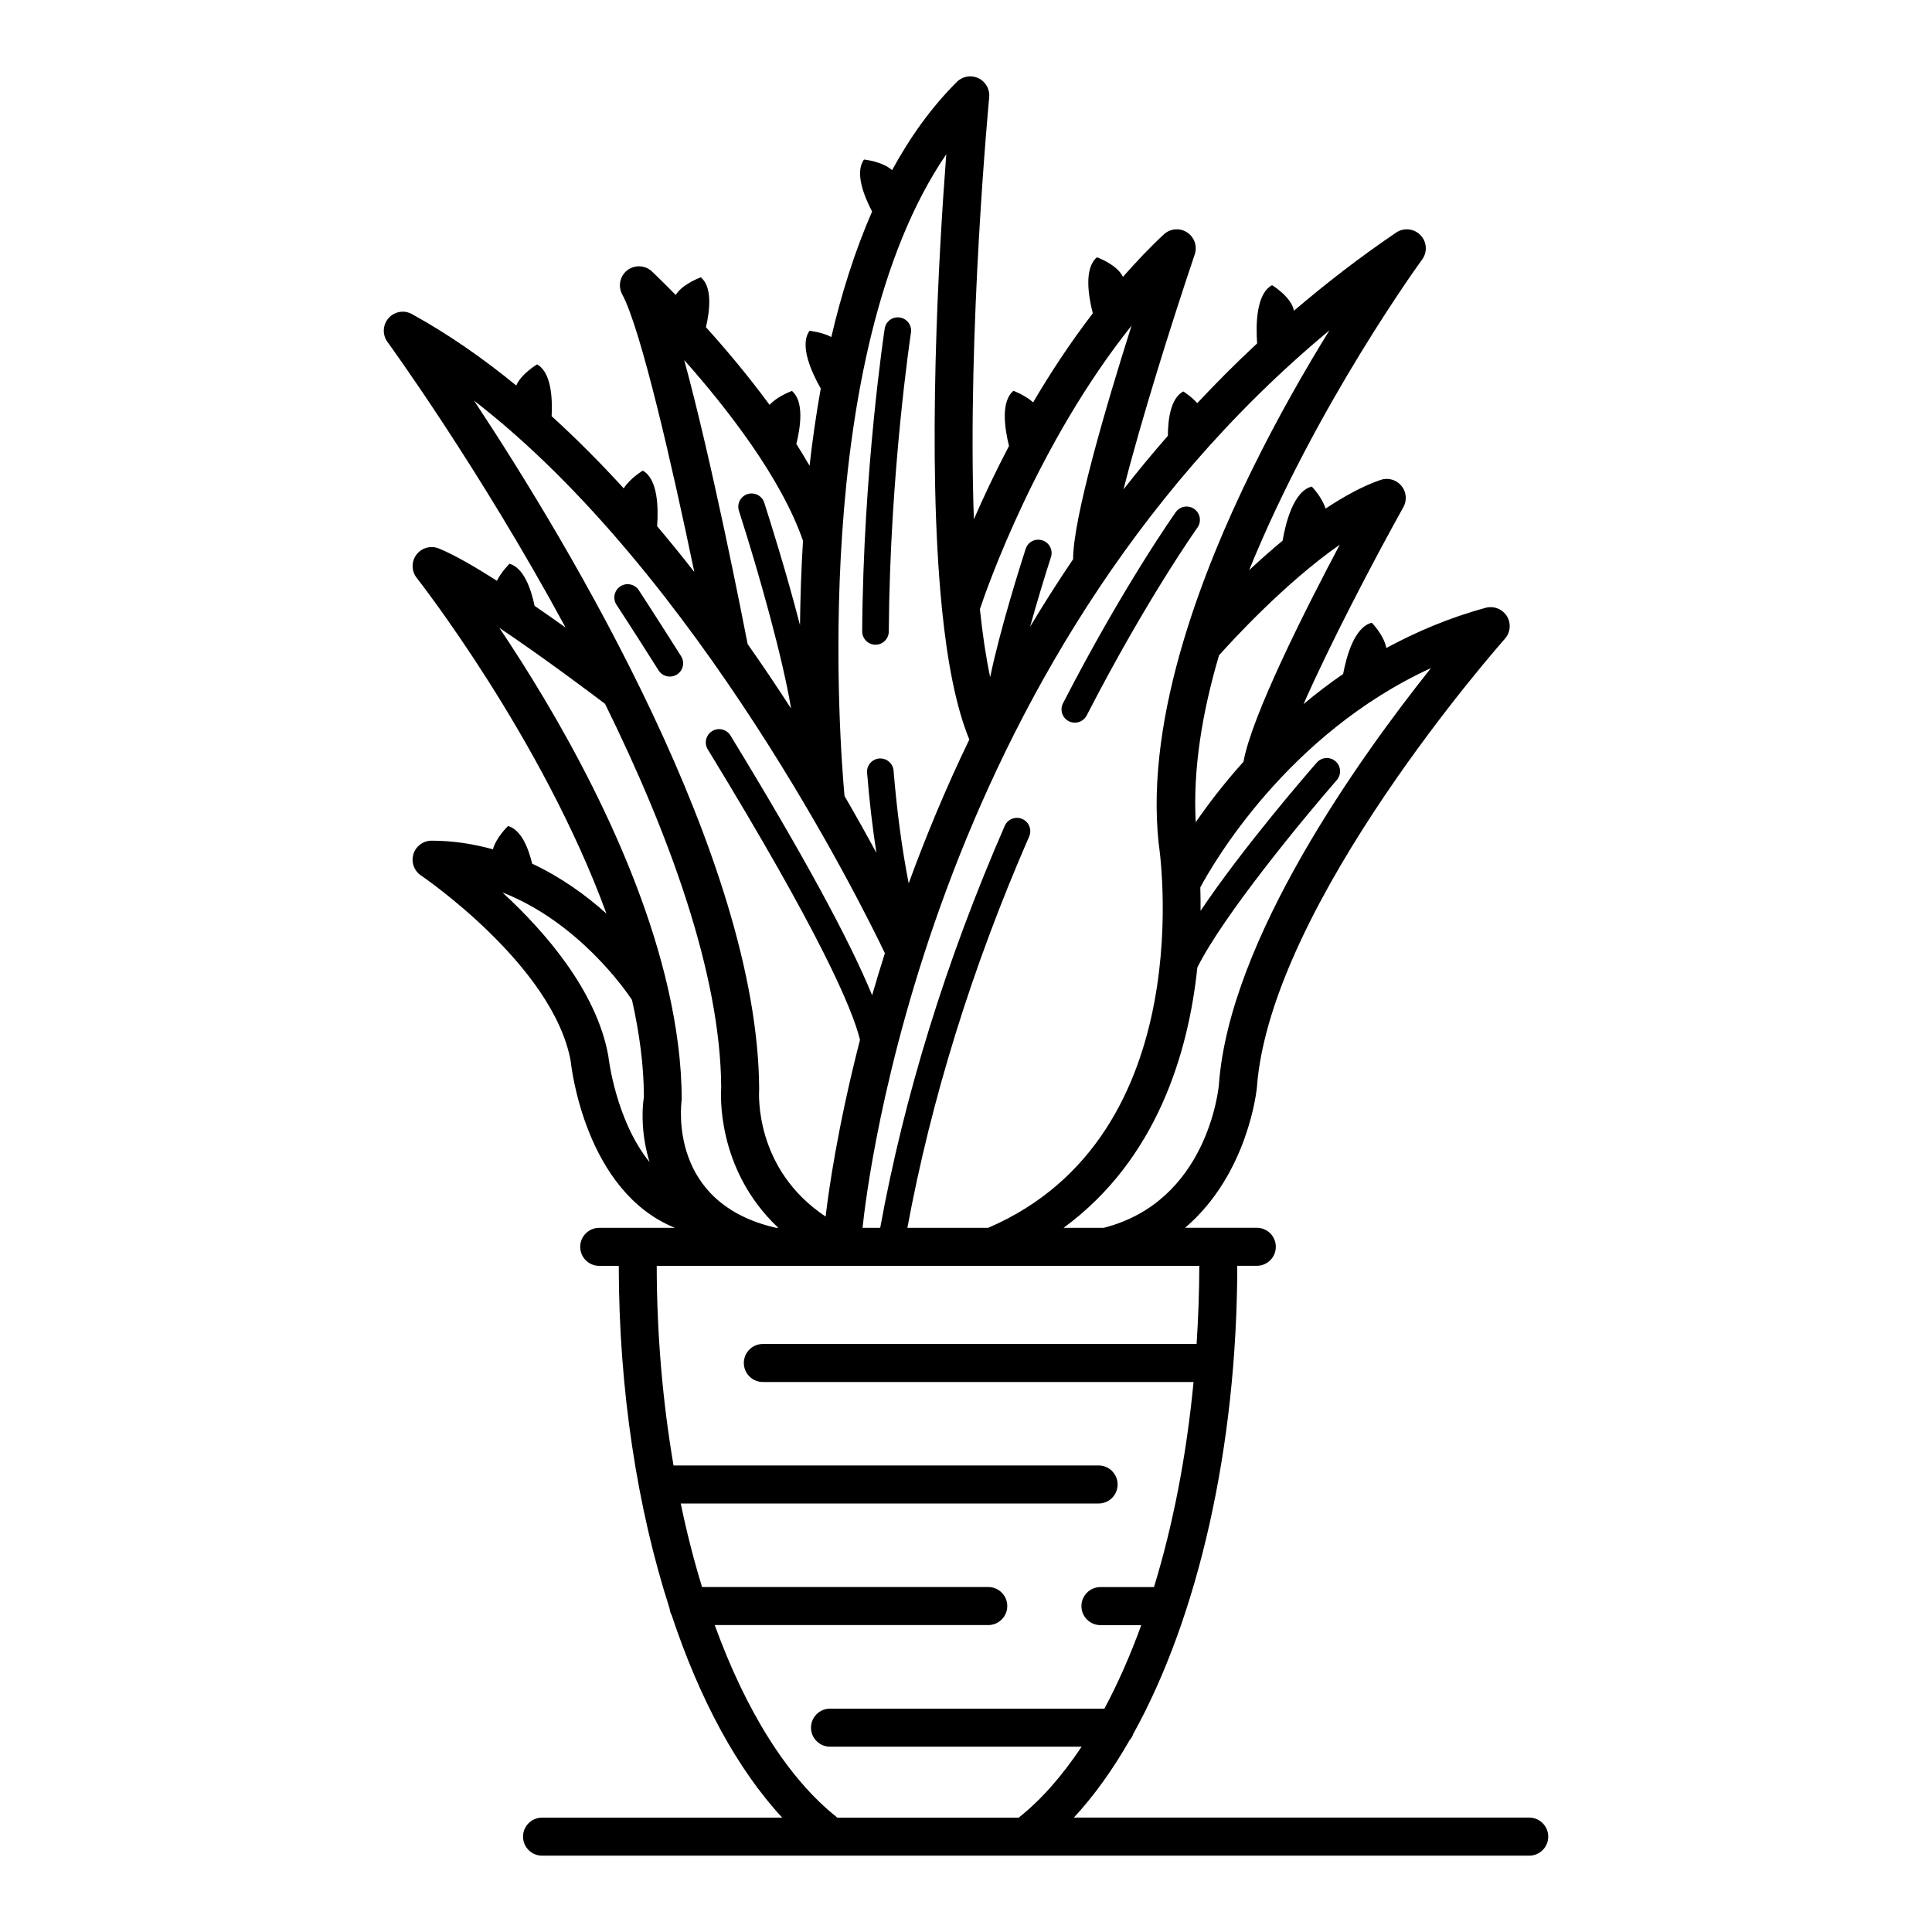 <?xml version="1.0" encoding="UTF-8"?>
<!-- Uploaded to: SVG Repo, www.svgrepo.com, Generator: SVG Repo Mixer Tools -->
<svg fill="#000000" width="800px" height="800px" version="1.1" viewBox="144 144 512 512" xmlns="http://www.w3.org/2000/svg">
 <g>
  <path d="m549.26 625.68h-120.68c5.332-5.742 10.27-12.637 14.773-20.504 0.441-0.492 0.777-1.066 0.996-1.715 17.07-30.805 27.488-75.711 27.539-124.01h5.18c2.781 0 5.039-2.258 5.039-5.039s-2.258-5.039-5.039-5.039h-19.004c16.766-14.289 18.984-36.746 19.016-37.102 3.527-48.848 65.113-118.27 65.727-118.98 1.48-1.664 1.703-4.102 0.535-6.004-1.18-1.895-3.516-2.793-5.613-2.215-9.672 2.629-18.398 6.359-26.348 10.66-0.562-3.336-3.84-6.699-3.84-6.699-4.574 1.137-6.691 8.758-7.598 13.582-3.75 2.559-7.203 5.238-10.488 7.969 6.973-15.828 18.309-37.562 26.449-52.184 1.027-1.824 0.805-4.082-0.535-5.684-1.359-1.613-3.566-2.215-5.5-1.531-4.734 1.621-9.684 4.352-14.582 7.598-0.918-3.023-3.648-5.844-3.648-5.844-4.816 1.199-6.922 9.602-7.738 14.34-3.133 2.602-6.106 5.25-8.867 7.828 17.703-43.648 45.402-81.727 45.836-82.312 1.461-1.977 1.281-4.707-0.422-6.481-1.715-1.773-4.445-2.047-6.457-0.676-9.645 6.531-18.621 13.492-27.086 20.715-0.625-3.648-5.793-6.781-5.793-6.781-4.254 2.297-4.312 10.57-3.961 15.438-5.551 5.148-10.82 10.438-15.852 15.82-1.684-1.832-3.719-3.094-3.719-3.094-3.293 1.785-4.051 7.144-4.082 11.75-4.082 4.684-8.031 9.422-11.75 14.207 4.574-18.105 12.809-44.344 18.871-62.27 0.734-2.188-0.102-4.594-2.035-5.844-1.934-1.258-4.484-1.027-6.156 0.543-3.828 3.547-7.394 7.356-10.832 11.246-1.551-3.266-6.883-5.188-6.883-5.188-3.438 2.871-2.328 10.066-1.109 14.852-5.953 7.758-11.227 15.77-15.809 23.598-2.168-1.953-5.219-3.062-5.219-3.062-3.375 2.812-2.367 9.824-1.18 14.609-3.68 7.031-6.801 13.664-9.309 19.445-1.781-50.195 3.981-110.97 4.062-111.86 0.203-2.117-0.945-4.133-2.863-5.039-1.934-0.918-4.211-0.523-5.715 0.988-6.723 6.699-12.395 14.629-17.16 23.387-2.527-2.328-7.445-2.82-7.445-2.82-2.449 3.394-0.102 9.461 2.144 13.785-4.555 10.438-8.102 21.695-10.801 33.242-2.57-1.328-5.773-1.641-5.773-1.641-2.762 3.828 0.543 11.023 2.973 15.297-1.23 6.852-2.195 13.703-2.973 20.477-1.117-1.945-2.277-3.871-3.496-5.785 1.168-4.746 2.047-11.305-1.168-14.047 0 0-3.777 1.328-5.926 3.688-5.684-7.738-11.648-14.812-16.859-20.574 1.066-4.656 1.691-10.641-1.352-13.23 0 0-4.836 1.715-6.66 4.684-3.535-3.617-5.934-5.883-6.309-6.238-1.805-1.691-4.574-1.812-6.531-0.312-1.953 1.512-2.519 4.223-1.34 6.398 4.988 9.129 13.41 46.219 19.105 73.566-3.184-4.082-6.469-8.141-9.855-12.141 0.352-4.918 0.211-12.473-3.789-14.723 0 0-3.387 2.004-5.059 4.695-6.098-6.672-12.473-13.098-19.105-19.125 0.25-4.898-0.133-11.648-3.859-13.734 0 0-4.16 2.469-5.523 5.602-8.836-7.234-18.066-13.664-27.641-18.922-2.062-1.164-4.652-0.688-6.203 1.074-1.562 1.785-1.672 4.402-0.281 6.309 0.465 0.625 24.363 33.512 47.207 75.691-2.629-1.875-5.391-3.82-8.211-5.754-0.988-4.613-2.902-10.086-6.648-11.156 0 0-2.117 2.035-3.344 4.516-5.965-3.809-11.508-7.012-15.438-8.586-2.098-0.836-4.543-0.16-5.906 1.672-1.359 1.832-1.328 4.352 0.09 6.137 0.441 0.562 33.312 42.531 50.281 88.973-5.32-4.777-11.898-9.582-19.68-13.23-1.059-4.332-2.961-9.008-6.398-9.984 0 0-3.152 3.012-4 6.176-5.066-1.402-10.461-2.289-16.262-2.289-2.215 0-4.172 1.449-4.816 3.566-0.645 2.117 0.172 4.414 2.004 5.652 0.352 0.23 35.086 23.891 39.68 49.203 0.16 1.551 3.871 34.562 27.617 44.176h-20.059c-2.781 0-5.039 2.258-5.039 5.039s2.258 5.039 5.039 5.039h5.18c0.031 32.98 4.938 64.336 13.453 90.758 0.082 0.645 0.262 1.25 0.562 1.793 7.387 22.277 17.391 40.848 29.301 53.676h-63.645c-2.781 0-5.039 2.258-5.039 5.039s2.258 5.039 5.039 5.039h261.61c2.781 0 5.039-2.258 5.039-5.039 0.004-2.781-2.254-5.051-5.035-5.051zm-82.242-194.2c-0.121 1.27-3.125 30.953-30.531 37.906h-10.621c24.719-18.129 33.102-46.473 35.438-68.98 6.801-13.723 28.164-39.598 36.961-49.676 1.281-1.473 1.129-3.699-0.332-4.977-1.473-1.281-3.688-1.129-4.977 0.344-2.66 3.043-19.609 22.609-30.793 39.277 0.012-2.215-0.012-4.301-0.07-6.207 3.203-5.996 22.992-40.617 61.133-58.121-18.895 23.688-53.418 71.852-56.207 110.43zm32.031-143.13c-9.359 17.664-23.387 45.523-25.512 57.516-5.211 5.793-9.41 11.324-12.656 16.031-0.766-13.957 1.691-29.078 6.176-44.234 3.375-3.789 17.523-19.238 31.992-29.312zm-2.731-56.812c-12.586 20.355-29.262 50.824-38.621 82.121-0.012 0.02-0.012 0.039-0.02 0.059-5.453 18.238-8.434 36.758-6.629 53.727 0.133 0.777 11.941 77.387-45.172 101.94h-21.41c6.289-33.918 17.027-68.762 32.273-103.71 0.777-1.785-0.039-3.859-1.832-4.637-1.762-0.785-3.859 0.031-4.644 1.824-15.637 35.883-26.652 71.672-33 106.53h-4.676c1.082-10.707 17.023-149.16 123.73-237.85zm-52.445-1.246c-6.852 21.582-15.516 51.168-15.488 61.906-4.031 5.953-7.828 11.922-11.395 17.895 1.812-6.559 3.84-13.23 5.523-18.461 0.605-1.855-0.422-3.84-2.277-4.434-1.906-0.605-3.84 0.422-4.434 2.277-1.422 4.402-6.781 21.34-9.402 33.969-1.137-5.379-2.035-11.457-2.719-18.027 2-5.973 15.344-43.973 40.191-75.125zm-50.281 74.645c0.012 0.223 0.031 0.422 0.059 0.637 1.41 13.855 3.707 25.875 7.227 34.41-6.34 13.129-11.617 25.938-16.07 38.117-1.773-9.098-3.125-19.086-4-29.867-0.16-1.945-1.875-3.375-3.797-3.223-1.945 0.16-3.387 1.855-3.223 3.797 0.605 7.445 1.43 14.52 2.469 21.219-2.469-4.574-5.289-9.633-8.453-15.086-1.137-12.363-9.492-116.67 26.965-170.05-2.031 26.625-5.125 80.371-1.176 120.04zm-68.266-65.516c11.297 12.734 25.625 31.086 31.457 47.832 0 0.012 0.012 0.02 0.02 0.031-0.484 7.84-0.715 15.348-0.797 22.391-3.617-14.027-8-27.879-9.473-32.457-0.594-1.855-2.578-2.863-4.434-2.277-1.855 0.594-2.871 2.578-2.277 4.434 5.269 16.344 11.68 39.246 13.816 52.395-3.586-5.57-7.438-11.297-11.508-17.09-1.531-7.871-9.438-48.184-16.805-75.258zm53.172 157.19c-1.199 3.809-2.336 7.527-3.375 11.133-6.086-14.82-18.539-37.715-37.543-68.832-1.02-1.652-3.176-2.188-4.848-1.168-1.664 1.02-2.188 3.184-1.168 4.848 29.766 48.707 38.32 68.719 40.344 76.973-5.984 23.254-8.363 40.406-9.109 46.836-18.844-12.543-17.695-32.496-17.613-33.805-0.324-60.828-49.918-143.64-75.543-182.41 59.523 45.996 103.08 134.33 108.86 146.43zm-74.152-66.078c16.715 33.945 30.613 71.23 30.781 101.68-0.082 1.047-1.512 21.543 15.133 37.172h-0.586c-28.434-6.457-25.223-32.184-25.02-33.996 0-9.633-1.371-19.52-3.617-29.371 0-0.02-0.012-0.039-0.012-0.059-8.484-37.16-30.148-73.93-44.699-95.582 12.031 8.094 24.586 17.543 28.02 20.156zm0.859 93.273c-3.113-17.219-16.766-32.91-28.062-43.309 20.262 7.941 32.758 26.105 34.34 28.496 1.945 8.688 3.144 17.312 3.152 25.652-0.676 4.574-0.473 10.863 1.5 17.32-8.996-11.133-10.871-27.656-10.93-28.16zm60.699 201.88c-13.16-10.379-24.273-28.363-32.496-51.027h72.488c2.781 0 5.039-2.258 5.039-5.039s-2.258-5.039-5.039-5.039h-75.844c-2.156-7.031-4.051-14.43-5.652-22.137h110.74c2.781 0 5.039-2.258 5.039-5.039s-2.258-5.039-5.039-5.039h-112.65c-2.84-16.668-4.434-34.492-4.453-52.898h143.79c-0.012 6.992-0.281 13.895-0.715 20.695l-114.95 0.004c-2.781 0-5.039 2.258-5.039 5.039s2.258 5.039 5.039 5.039h114.14c-1.875 19.559-5.461 37.957-10.488 54.352h-14.188c-2.781 0-5.039 2.258-5.039 5.039s2.258 5.039 5.039 5.039h10.82c-2.91 8.012-6.176 15.438-9.773 22.137h-72.711c-2.781 0-5.039 2.258-5.039 5.039s2.258 5.039 5.039 5.039h66.676c-5.098 7.648-10.672 14.066-16.695 18.812l-48.035-0.004z"/>
  <path d="m375.99 314.86h0.02c1.934 0 3.516-1.562 3.527-3.508 0.281-42.301 5.824-78.824 5.875-79.188 0.301-1.926-1.027-3.727-2.941-4.019-1.945-0.312-3.727 1.027-4.019 2.941-0.059 0.371-5.684 37.383-5.965 80.215-0.004 1.957 1.559 3.539 3.504 3.559z"/>
  <path d="m427.23 335.12c0.516 0.262 1.066 0.395 1.613 0.395 1.281 0 2.508-0.695 3.144-1.914 15.82-30.754 29.211-49.594 29.352-49.785 1.129-1.582 0.754-3.789-0.828-4.918-1.582-1.129-3.789-0.777-4.918 0.816-0.133 0.191-13.805 19.418-29.887 50.664-0.883 1.73-0.211 3.856 1.523 4.742z"/>
  <path d="m313.29 300.41c-1.066-1.621-3.254-2.098-4.887-1.02-1.633 1.066-2.086 3.254-1.02 4.887 0.012 0.012 4.516 6.883 11.145 17.383 0.664 1.059 1.812 1.641 2.984 1.641 0.645 0 1.289-0.18 1.883-0.543 1.652-1.047 2.137-3.215 1.098-4.867-6.68-10.57-11.203-17.48-11.203-17.48z"/>
 </g>
</svg>